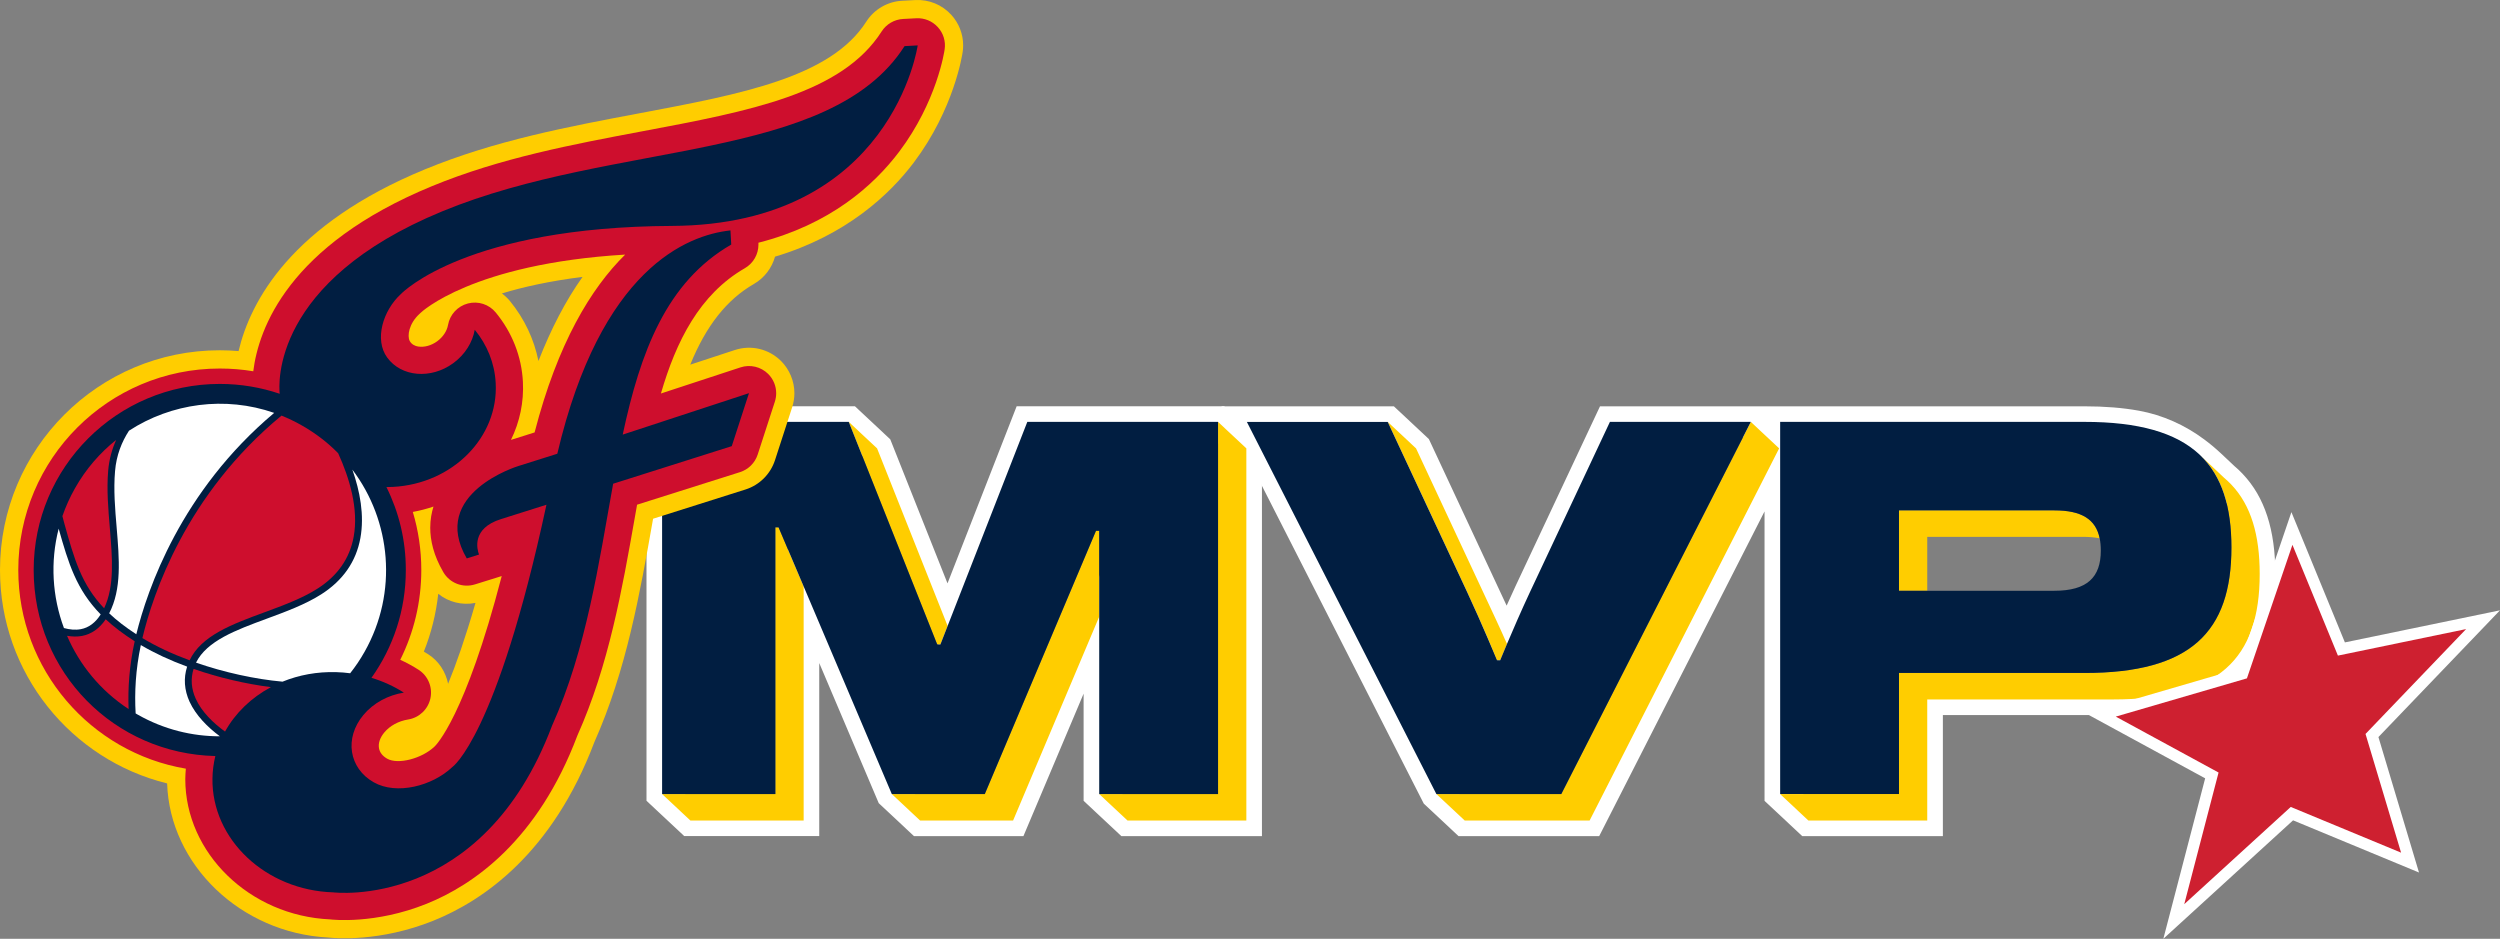 <?xml version="1.0" encoding="UTF-8"?>
<svg id="Layer_2" data-name="Layer 2" xmlns="http://www.w3.org/2000/svg" viewBox="0 0 1522.89 571.88">
  <rect x="0" y="0" width="1522.89" height="571.88" fill="#808080" stroke="none"/>
  <defs>
    <style>
      .cls-1 {
        fill: none;
      }

      .cls-1, .cls-2, .cls-3, .cls-4, .cls-5, .cls-6 {
        stroke-width: 0px;
      }

      .cls-2 {
        fill: #ce0e2d;
      }

      .cls-3 {
        fill: #ce2030;
      }

      .cls-4 {
        fill: #011e41;
      }

      .cls-5 {
        fill: #ffcd00;
      }

      .cls-6 {
        fill: #fff;
      }
    </style>
  </defs>
  <g id="Layer_1-2" data-name="Layer 1">
    <g>
      <path class="cls-6" d="M768.72,509.33h-85.64l-22.99-21.51v-65.27l-36.66,86.77h-66.69l-21.45-20.07-36.24-85.36v105.42h-82.24l-22.99-21.51v-240.32h126.97l21.53,20.15,34.86,87.73,42.12-107.87h126.43l22.99,21.51v240.32ZM690.58,490.33h59.14v-213.08l-11.49-10.75h-105.95l-54.95,140.72-51.1-128.6-12.95-12.11h-100.47v213.08l11.49,10.75h55.74v-179.78l71.16,167.59,13.03,12.19h46.59l68.26-161.57v150.82l11.49,10.75Z"/>
      <path class="cls-6" d="M1366.18,288.71h0c-1.57-1.66-3.23-3.23-4.94-4.67l-8.03-7.56c-3.3-3.11-6.77-6.03-10.41-8.74-11.78-8.79-25.37-14.92-39.83-17.55-9.85-1.79-20.9-2.68-33.19-2.68h-295.13l-51.33,109.26c-1.89,4.04-3.76,8.15-5.54,12.15l-47.37-101.46-21.32-19.95h-105.04l122.48,240.51.76,1.49,21.2,19.83h85.66l100.73-197.8v176.3l22.99,21.51h85.64v-73.76h103.52c67.54,0,99-27.3,99-85.92,0-26.93-6.49-46.87-19.85-60.94ZM962.5,490.33h-66.51l-13.28-12.43-107.65-211.4h66.54l13.16,12.31,47.66,102.1c2.14,4.59,4.46,9.7,6.89,15.19l8.87,20.08,8.56-20.22c3.4-8.02,8.55-19.93,13.79-31.14l46.19-98.33h76.06l9.28,8.69-109.56,215.14ZM1349.71,400.05c-12.54,11.11-33.04,16.52-62.68,16.52h-122.52v73.76h-59.14l-11.49-10.75v-205.36l1.6-3.14-1.6-1.5v-3.08h175.91c30.13,0,50.85,5.61,63.33,17.15l15.28,14.39.4.36c1.24,1.04,2.45,2.18,3.6,3.39h0c9.85,10.38,14.63,26.03,14.63,47.86,0,23.92-5.5,39.93-17.31,50.4Z"/>
    </g>
    <g>
      <path class="cls-1" d="M1174.01,327.02v32.84h77.38c19.99,0,28.32-8.15,28.32-24.49,0-2.72-.23-5.19-.69-7.45-3.04-.61-6.49-.91-10.39-.91h-94.62Z"/>
      <polygon class="cls-5" points="472.31 321.23 472.31 483.7 403.32 483.7 420.56 499.83 489.55 499.83 489.55 357.23 474.26 321.23 472.31 321.23"/>
      <polygon class="cls-5" points="667.63 323.35 599.89 483.7 543.25 483.7 560.49 499.83 617.13 499.83 669.59 375.66 669.59 323.35 667.63 323.35"/>
      <polygon class="cls-5" points="741.98 483.7 669.59 483.7 686.83 499.83 759.22 499.83 759.22 273.13 741.98 257 741.98 483.7"/>
      <polygon class="cls-5" points="572.85 392.56 577.25 381.3 534.28 273.13 517.03 257 570.9 392.56 572.85 392.56"/>
      <polygon class="cls-5" points="951.08 483.7 874.99 483.7 892.24 499.83 968.32 499.83 1083.77 273.13 1066.53 257 951.08 483.7"/>
      <path class="cls-5" d="M911.88,402.22h1.96s1.61-3.93,4.16-9.95c-2.2-4.98-4.57-10.25-6.97-15.37l-48.44-103.76-17.24-16.13,48.44,103.76c9.21,19.71,18.1,41.45,18.1,41.45Z"/>
      <path class="cls-5" d="M1359.28,295.24h0c-1.37-1.44-2.83-2.82-4.38-4.12l-14.58-13.74c13.23,12.71,18.95,31.39,18.95,56.14,0,51.47-24.87,76.42-89.5,76.42h-113.02v73.76h-72.39l17.24,16.13h72.39v-73.76h113.02c64.63,0,89.5-24.94,89.5-76.42,0-23.64-5.23-41.75-17.24-54.41Z"/>
      <path class="cls-5" d="M1174.01,327.02h94.62c3.9,0,7.35.3,10.39.91-2.35-11.53-10.91-17.04-27.64-17.04h-94.62v48.97h17.24v-32.84Z"/>
      <path class="cls-5" d="M1339.57,276.67h0c.11.1.22.2.32.3l-.32-.3Z"/>
      <polygon class="cls-4" points="741.98 257 625.79 257 577.25 381.3 572.85 392.56 570.9 392.56 517.03 257 403.32 257 403.32 483.7 472.31 483.7 472.31 321.23 474.26 321.23 489.55 357.23 543.25 483.7 599.89 483.7 667.63 323.35 669.59 323.35 669.59 375.66 669.59 483.7 741.98 483.7 741.98 257"/>
      <path class="cls-4" d="M1066.53,257h-85.84l-48.76,103.79c-5.3,11.33-10.49,23.32-13.94,31.48-2.55,6.02-4.16,9.95-4.16,9.95h-1.96s-8.89-21.74-18.1-41.45l-48.44-103.76h0s-85.79,0-85.79,0l115.44,226.7h76.09l115.44-226.7Z"/>
      <path class="cls-4" d="M1156.77,409.94h113.02c64.63,0,89.5-24.94,89.5-76.42,0-24.74-5.73-43.43-18.95-56.14-.15-.14-.29-.28-.44-.42-.11-.1-.22-.2-.32-.3-14.22-13.14-36.79-19.67-69.78-19.67h-185.41v226.7h72.39v-73.76ZM1156.77,310.89h94.62c16.72,0,25.28,5.51,27.64,17.04.46,2.25.69,4.73.69,7.45,0,16.33-8.33,24.49-28.32,24.49h-94.62v-48.97Z"/>
    </g>
    <g>
      <path class="cls-5" d="M579.44,8.99c-5.59-6.12-13.58-9.38-21.86-8.95l-8.02.42c-8.91.46-17.08,5.24-21.88,12.75-21.63,33.85-75.65,44.02-138.18,55.8-43.3,8.15-88.04,16.57-130.69,34.17-81.47,33.55-106.3,80.35-113.48,110.68-3.78-.32-7.61-.49-11.47-.49C59.95,213.37,0,273.31,0,347.23c0,62.88,43.36,115.63,101.81,129.99,1.56,49.53,44.92,91.18,98.13,93.87,3.96.45,31.33,2.93,64.1-10.26,30.61-12.34,72.48-41.21,98.01-108.72,19.57-44.01,27.74-90.51,35.67-135.47,0,0,.11-.55.11-.65,10.34-3.27,56.29-17.81,56.29-17.81,8.49-2.68,15.2-9.35,17.97-17.83,0-.02,10.48-32.3,10.48-32.3.88-2.79,1.35-5.65,1.35-8.54,0-7.3-2.98-14.45-8.13-19.6-7.44-7.39-18.22-9.96-28.17-6.69,0,0-13.76,4.53-27.14,8.91,9.63-23.64,22.19-39.59,38.79-49.16,6.37-3.67,10.92-9.71,12.85-16.63,43.47-13.01,69.92-37.96,84.49-57.28,24.74-32.83,29.64-66.12,29.83-67.51.2-1.32.28-2.62.28-3.92,0-6.86-2.56-13.5-7.27-18.65M272.97,416.53c-1.47-7.26-5.68-13.86-12.13-17.97-.88-.56-1.76-1.1-2.65-1.62,4.44-11.09,7.43-22.91,8.77-35.23,6.25,5.07,14.5,7.17,22.68,5.56-6.18,21.48-11.84,37.51-16.67,49.26M328,219.91c-2.68-13.28-8.53-25.75-17.39-36.56-1.45-1.76-3.11-3.27-4.87-4.59,12.81-3.93,29.1-7.57,49.13-10.09-10.3,14.45-19.2,31.65-26.87,51.24Z"/>
      <path class="cls-2" d="M571.24,16.49c-3.33-3.66-8.12-5.62-13.06-5.36l-8.02.42c-5.35.28-10.23,3.12-13.12,7.64-24.2,37.91-80.41,48.49-145.48,60.73-42.72,8.04-86.88,16.34-128.52,33.52-87.46,36.05-105.55,86.78-108.76,112.72-6.63-1.1-13.45-1.67-20.39-1.67-67.81,0-122.75,54.95-122.75,122.71,0,60.77,44.11,111.21,102.07,121.04-.18,2.1-.32,4.23-.34,6.35,0,45.04,39.2,83.24,88.16,85.46,1.43.17,27.44,3.13,58.86-9.52,28.59-11.51,67.71-38.62,91.81-102.43,19.14-42.82,27.25-88.84,35.09-133.36,0,0,.66-3.72,1.29-7.3,14.41-4.55,62.69-19.83,62.69-19.83,5.11-1.61,9.1-5.59,10.77-10.68l10.48-32.29c.53-1.68.8-3.39.8-5.11,0-4.33-1.7-8.57-4.87-11.73-4.42-4.4-10.95-5.95-16.86-4.01,0,0-25.88,8.5-48.49,15.92,9.23-31.69,23.44-60.37,51.13-76.33,5.14-2.97,8.28-8.46,8.28-14.36,0-.28-.02-1.16-.02-1.16,43.56-11.09,70.12-34.75,85.76-55.46,22.96-30.47,27.53-61.08,27.69-62.38.72-4.9-.82-9.86-4.18-13.51M264.6,454.86c-7.6,7.21-22.12,11.07-28.76,7.29-2.78-1.57-4.5-3.76-4.97-6.32-.55-3.03.57-6.44,3.21-9.62,3.4-4.1,8.69-6.99,14.55-7.93,6.79-1.09,12.19-6.27,13.59-13.02,1.38-6.74-1.52-13.64-7.34-17.33-3.54-2.24-7.24-4.27-11.06-6.02,8.21-16.47,12.82-35.04,12.82-54.7,0-12.29-1.81-24.16-5.17-35.36,4.3-.78,8.49-1.88,12.58-3.28-1.13,3.67-1.96,8-1.96,12.9,0,7.74,2.03,16.88,7.96,27.05,3.9,6.69,11.91,9.78,19.3,7.46l16.28-5.07c-22.23,85.72-40.17,103.18-41.02,103.96M325.65,263.42c-5.91,1.85-12.49,3.95-14.39,4.54,5.38-11.01,7.91-23.1,7.27-35.39-.8-15.39-6.51-29.98-16.52-42.18-4.1-5-10.71-7.16-16.99-5.53-6.25,1.64-11,6.77-12.11,13.13-.68,3.73-3.08,7.32-6.57,9.88-3.63,2.65-7.86,3.8-11.66,3.22-1.65-.27-3.92-1.17-5.09-3.36-1.66-3.09-.49-10.61,5.91-16.49.23-.2.51-.46.72-.67.3-.34,31.34-29.87,124.6-35.48-20.86,20.55-41.15,54.06-55.17,108.33Z"/>
      <path class="cls-4" d="M244.31,179.03c1.13-1.17,40.42-40.81,164.95-41.41,134.24-.66,149.76-109.96,149.76-109.96l-8.01.44c-45.32,70.97-176.46,57.27-281.67,100.66-103.91,42.82-99.6,105.36-98.95,111.11-11.47-3.88-23.75-6-36.51-6-62.63,0-113.37,50.76-113.37,113.33s49.31,111.93,110.67,113.35c-1.09,4.43-1.7,9.04-1.76,13.75-.51,37.04,32.46,68.06,73.6,69.29,0,0,90.68,11.35,133.27-101.54,20.96-46.64,28.49-99.07,37.21-147.38l72.26-22.89,10.48-32.28-76.91,25.25c10.71-50.11,26.48-92.92,66.11-115.77l-.48-8.62c-26.48,2.87-79.01,23.39-105.47,136.05l-23.83,7.52s-54.39,16.65-31.33,56.24l7.47-2.35c-1.22-3.25-4.63-15.94,13.39-21.6l27.68-8.74c-30.44,141.62-57.38,159.82-57.38,159.82-12.15,11.52-33.88,17.14-47.82,9.25-15.15-8.58-18.01-26.91-6.35-40.94,6.19-7.48,15.26-12.19,24.69-13.7-6.01-3.82-12.64-6.88-19.73-9.01,13.2-18.54,20.96-41.21,20.93-65.71.03-18.14-4.23-35.27-11.81-50.48,1.31,0,2.62-.03,3.96-.1,36.32-1.91,64.35-30.2,62.6-63.19-.61-12.25-5.28-23.44-12.76-32.54-1.34,7.61-5.86,15.08-13.11,20.37-13.6,9.92-31.62,8.37-40.22-3.44-7.94-10.85-2.7-28.58,8.44-38.79Z"/>
      <path class="cls-6" d="M115.46,427.44c-3.22-7.14-3.73-14.31-1.47-21.36-10.26-3.77-19.88-8.2-28.2-13.14-3.16,14.93-3.91,28.91-3.16,41.65.5.28,1,.57,1.5.86,15.76,8.91,32.92,13.1,49.82,13.07-7.48-5.52-14.66-12.77-18.49-21.09Z"/>
      <path class="cls-6" d="M49.2,383.27c4.86-.9,8.93-3.96,12.13-8.99-14.83-15.14-19.67-31.2-25.59-52.23-5.22,20.3-3.89,41.44,3.21,60.53,3.47.95,6.95,1.31,10.25.68Z"/>
      <path class="cls-6" d="M71.06,321.38c1.61,19.24,3.15,37.42-4.55,52.23,4.51,4.25,9.92,8.47,16.52,12.76,6.74-27.34,27.19-87.15,83.99-134.86-29.98-10.42-62.67-5.9-88.44,10.85-4.37,6.71-7.71,14.93-8.5,24.67-.98,11.29.01,23.01.98,34.35Z"/>
      <path class="cls-2" d="M82.04,390.63c-7.03-4.48-12.84-8.9-17.65-13.39-3.79,5.63-8.63,9.02-14.45,10.15-2.95.55-6.03.44-9.1-.09,7.61,17.72,20.37,33.42,37.5,44.63-.52-12.67.46-26.55,3.7-41.29Z"/>
      <path class="cls-2" d="M165.03,418.57c-15.43-1.96-31.84-5.8-47.12-11.1-1.86,6.04-1.43,12.14,1.35,18.22,3.62,7.98,10.72,14.83,17.83,19.94,6.25-11.29,15.99-20.67,27.94-27.06Z"/>
      <path class="cls-2" d="M86.76,388.7c8.43,5.1,18.25,9.68,28.74,13.54,7.14-15.08,25.81-21.96,45.54-29.23,11.3-4.16,23.01-8.47,32.4-14.46,12.2-7.78,19.61-18.4,22-31.54,3.13-17.05-2.57-35.85-9.44-50.9-6.44-6.58-13.95-12.35-22.37-17.09-3.98-2.25-8.03-4.19-12.15-5.85-58.19,47.98-78.41,108.99-84.74,135.52Z"/>
      <path class="cls-2" d="M63.42,370.54c6.45-13.56,5-30.71,3.49-48.82-.97-11.5-1.99-23.4-1.01-35.04.6-6.96,2.38-13.2,4.87-18.72-9.91,7.9-18.52,17.79-25.12,29.51-3.1,5.5-5.64,11.16-7.64,16.93l1.18,4.47c6.03,21.64,10.38,37.14,24.23,51.66Z"/>
      <path class="cls-6" d="M204.84,409.44c2.86.08,5.69.3,8.46.68,3.24-4.08,6.18-8.44,8.81-13.12,20.44-36.24,16.13-79.74-7.47-110.93,4.62,13.09,7.43,27.77,4.9,41.68-2.6,14.32-10.63,25.87-23.86,34.29-9.79,6.24-21.71,10.6-33.23,14.86-18.71,6.9-36.41,13.43-43.04,26.75,17.17,5.96,35.8,10.05,52.7,11.59,9.91-4.04,21.02-6.15,32.73-5.8Z"/>
    </g>
    <g>
      <polygon class="cls-3" points="1396.13 321.93 1426.28 395.35 1512.56 377.49 1444.9 448.04 1468.09 525.45 1396.13 495.63 1324.18 561.33 1347.36 472.36 1279.71 435.55 1365.99 410.38 1396.13 321.93"/>
      <path class="cls-6" d="M1317.81,571.88l25.48-97.76-72.71-39.56,92.69-27.04,32.56-95.56,32.58,79.36,94.48-19.55-74.05,77.21,24.71,82.52-76.71-31.79-79.04,72.17ZM1288.84,436.53l62.61,34.06-20.9,80.19,64.87-59.23,67.21,27.85-21.66-72.31,61.27-63.88-78.09,16.16-27.7-67.48-27.72,81.34-79.88,23.3Z"/>
    </g>
  </g>
</svg>